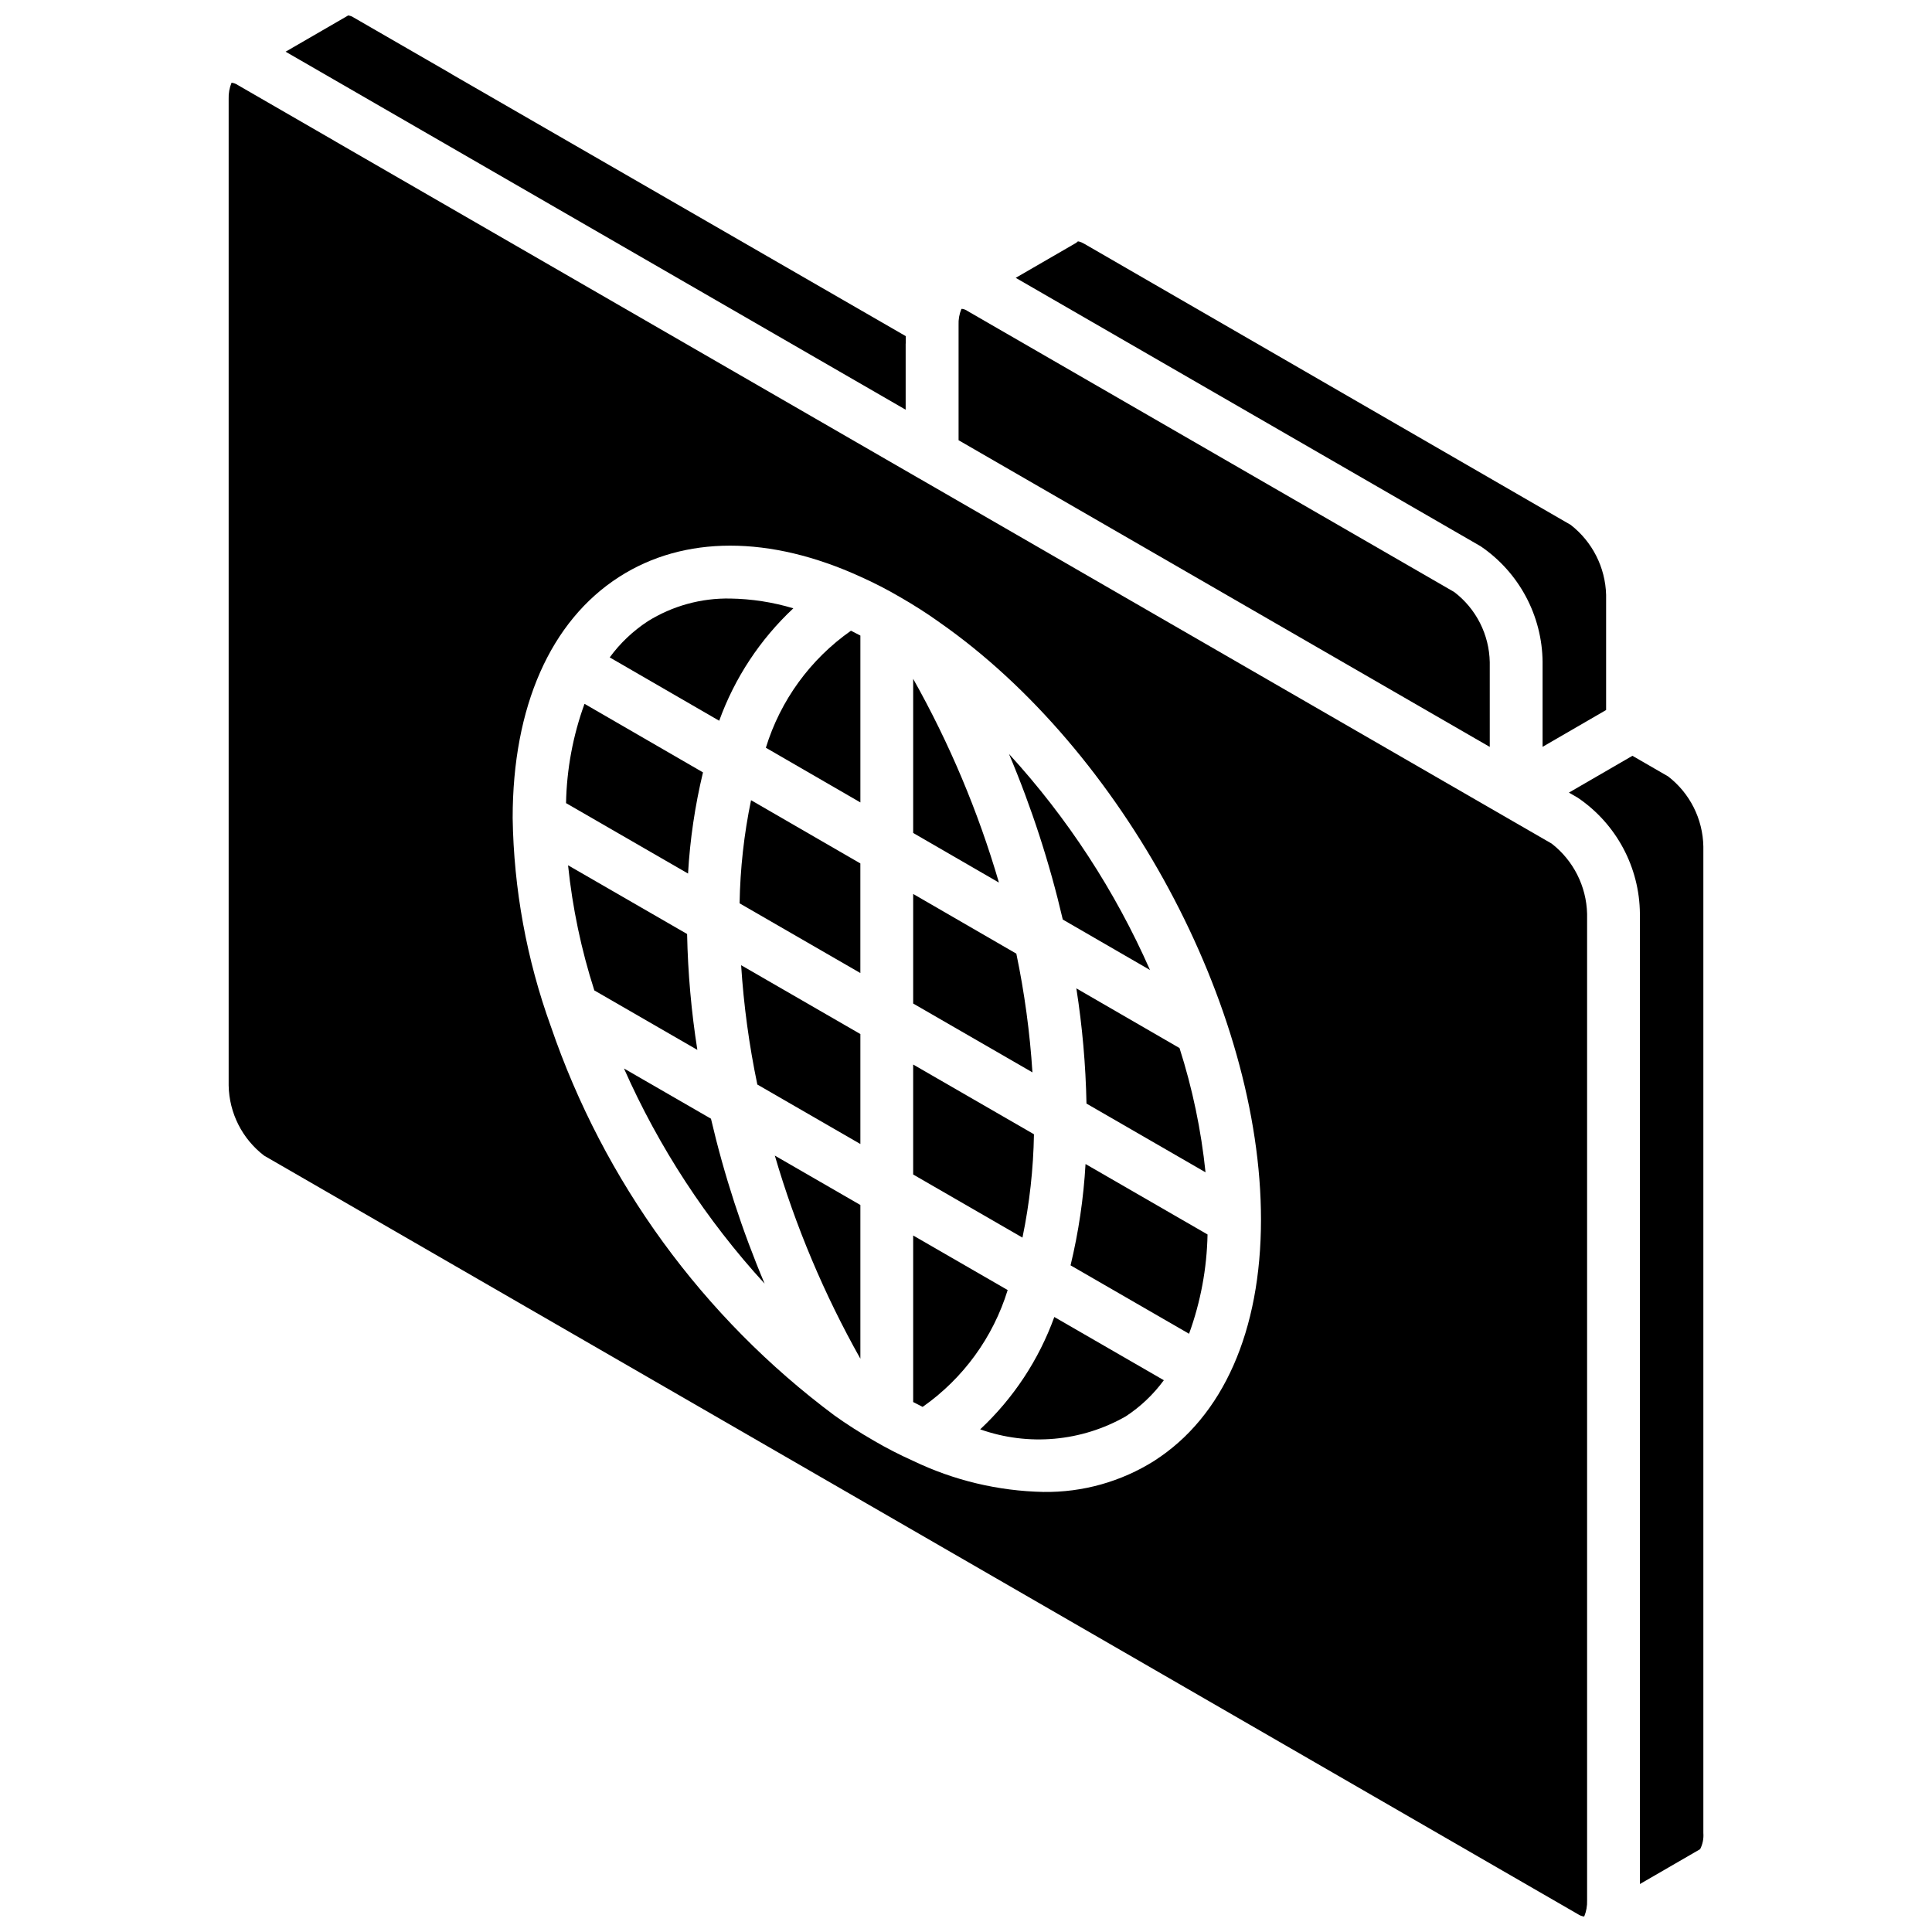 <?xml version="1.0" encoding="UTF-8"?>
<!-- Uploaded to: ICON Repo, www.iconrepo.com, Generator: ICON Repo Mixer Tools -->
<svg width="800px" height="800px" version="1.1" viewBox="144 144 512 512" xmlns="http://www.w3.org/2000/svg">
 <defs>
  <clipPath id="b">
   <path d="m219 148.09h166v104.91h-166z"/>
  </clipPath>
  <clipPath id="a">
   <path d="m204 165h361v486.9h-361z"/>
  </clipPath>
 </defs>
 <path d="m326.09 391.52-31.547-18.211c1.164 11.266 3.496 22.379 6.961 33.16l27.301 15.762c-1.598-10.164-2.508-20.422-2.715-30.711z"/>
 <path d="m346.96 342.16 25.051 14.492v-44.219c-0.852-0.457-1.691-0.887-2.496-1.285-10.758 7.539-18.695 18.453-22.555 31.012z"/>
 <path d="m552.8 319.48v22.438l16.836-9.758v-30.516c-0.195-7.273-3.641-14.078-9.387-18.547l-128.93-74.504c-1.148-0.66-1.695-0.637-1.672-0.613l-0.047 0.02c-0.145 0.102-0.23 0.254-0.383 0.344l-16.043 9.285 123.23 71.148c10.172 6.926 16.301 18.398 16.398 30.703z"/>
 <path d="m344.7 431.41 27.309 15.766v-29.141l-31.602-18.246c0.684 10.629 2.117 21.195 4.293 31.621z"/>
 <path d="m340 383.39 32.004 18.477v-29.047l-28.969-16.758c-1.863 8.992-2.879 18.145-3.035 27.328z"/>
 <path d="m309.36 427.16c9.254 20.902 21.84 40.16 37.273 57.023-5.973-14.141-10.727-28.766-14.219-43.715z"/>
 <g clip-path="url(#b)">
  <path d="m384.01 235.1c0-0.051 0.027-0.09 0.027-0.137v-1.883l-120.38-69.445-0.086-0.078-25.762-14.867c-0.469-0.336-1.02-0.543-1.594-0.594-0.047 0.031-0.074 0.082-0.125 0.109l-16.402 9.496 164.32 94.875z"/>
 </g>
 <path d="m538.8 319.48c-0.137-7.301-3.598-14.145-9.402-18.578l-128.96-74.461c-0.449-0.328-0.973-0.535-1.527-0.598l-0.141 0.059c-0.547 1.34-0.801 2.781-0.738 4.231v30.531l140.77 81.273z"/>
 <path d="m330.3 348.69-31.398-18.168c-3.07 8.441-4.723 17.332-4.894 26.312l32.332 18.668c0.516-9.039 1.844-18.012 3.961-26.812z"/>
 <path d="m354.24 305.21c-5.422-1.629-11.043-2.5-16.703-2.59-7.731-0.152-15.34 1.949-21.898 6.043-3.898 2.559-7.305 5.793-10.059 9.555l29.016 16.789c4.102-11.348 10.836-21.559 19.645-29.797z"/>
 <path d="m372.01 504.07v-40.734l-22.672-13.09c5.484 18.746 13.09 36.805 22.672 53.824z"/>
 <path d="m425.65 387.69 23.113 13.371c-9.262-20.992-21.887-40.332-37.375-57.262 5.996 14.199 10.766 28.883 14.262 43.891z"/>
 <path d="m431.93 436.46 31.547 18.215c-1.156-11.184-3.465-22.219-6.891-32.926l-27.34-15.82c1.582 10.105 2.481 20.305 2.684 30.531z"/>
 <path d="m386 323.9v40.844l22.727 13.148c-5.492-18.805-13.117-36.922-22.727-53.992z"/>
 <g clip-path="url(#a)">
  <path d="m555.2 367.56-12.832-7.406-0.012-0.008-0.031-0.02-0.02-0.008-154.73-89.332-0.055-0.023-154.7-89.312-0.051-0.043-25.766-14.875c-0.488-0.336-1.047-0.543-1.633-0.613h-0.008c-0.559 1.363-0.82 2.828-0.766 4.301v261.46c0.141 7.301 3.602 14.141 9.402 18.578l348.2 201.04c0.488 0.328 1.051 0.535 1.633 0.605 0.559-1.359 0.82-2.828 0.766-4.297v-261.46c-0.188-7.289-3.637-14.113-9.395-18.586zm-105.25 163.54c-8.805 5.555-19.031 8.43-29.438 8.281-11.984-0.246-23.777-3.062-34.578-8.262-3.566-1.598-7.043-3.383-10.414-5.359-3.769-2.172-7.168-4.352-10.398-6.66-34.883-26.012-61.082-61.965-75.156-103.14l-0.027-0.016 0.012-0.02c-6.391-17.695-9.801-36.328-10.09-55.141 0-29.516 10.023-52.211 28.223-63.898 17.18-11.035 39.922-11.043 64.016-0.02 3.566 1.594 7.043 3.387 10.414 5.363 3.769 2.168 7.176 4.348 10.398 6.652l0.055 0.043 0.027 0.02c48.539 33.887 85.18 101.92 85.18 158.25 0 29.52-10.023 52.211-28.223 63.898z"/>
 </g>
 <path d="m427.71 479.33 31.402 18.133c3.07-8.441 4.727-17.336 4.898-26.316l-32.332-18.668c-0.516 9.051-1.844 18.039-3.969 26.852z"/>
 <path d="m586.02 349.73-9.41-5.434-16.832 9.754 2.418 1.395v0.004c10.168 6.926 16.297 18.395 16.395 30.699v257.14l15.566-9.008c0.043-0.023 0.094-0.02 0.137-0.043l-0.02-0.039 0.273-0.137c0.68-1.324 0.977-2.812 0.859-4.297v-261.43c-0.133-7.312-3.586-14.164-9.387-18.613z"/>
 <path d="m403.76 522.79c12.762 4.523 26.863 3.262 38.613-3.461 3.894-2.559 7.301-5.797 10.055-9.555l-29.023-16.758c-4.106 11.336-10.836 21.539-19.645 29.773z"/>
 <path d="m418.01 444.59-32.012-18.48v29.145l28.965 16.723c1.871-9.012 2.891-18.184 3.047-27.387z"/>
 <path d="m413.34 396.73-27.34-15.82v29.035l31.609 18.246c-0.68-10.574-2.106-21.09-4.269-31.461z"/>
 <path d="m386 471.42v44.137c0.855 0.453 1.695 0.887 2.508 1.285 10.742-7.531 18.672-18.426 22.535-30.965z"/>
</svg>